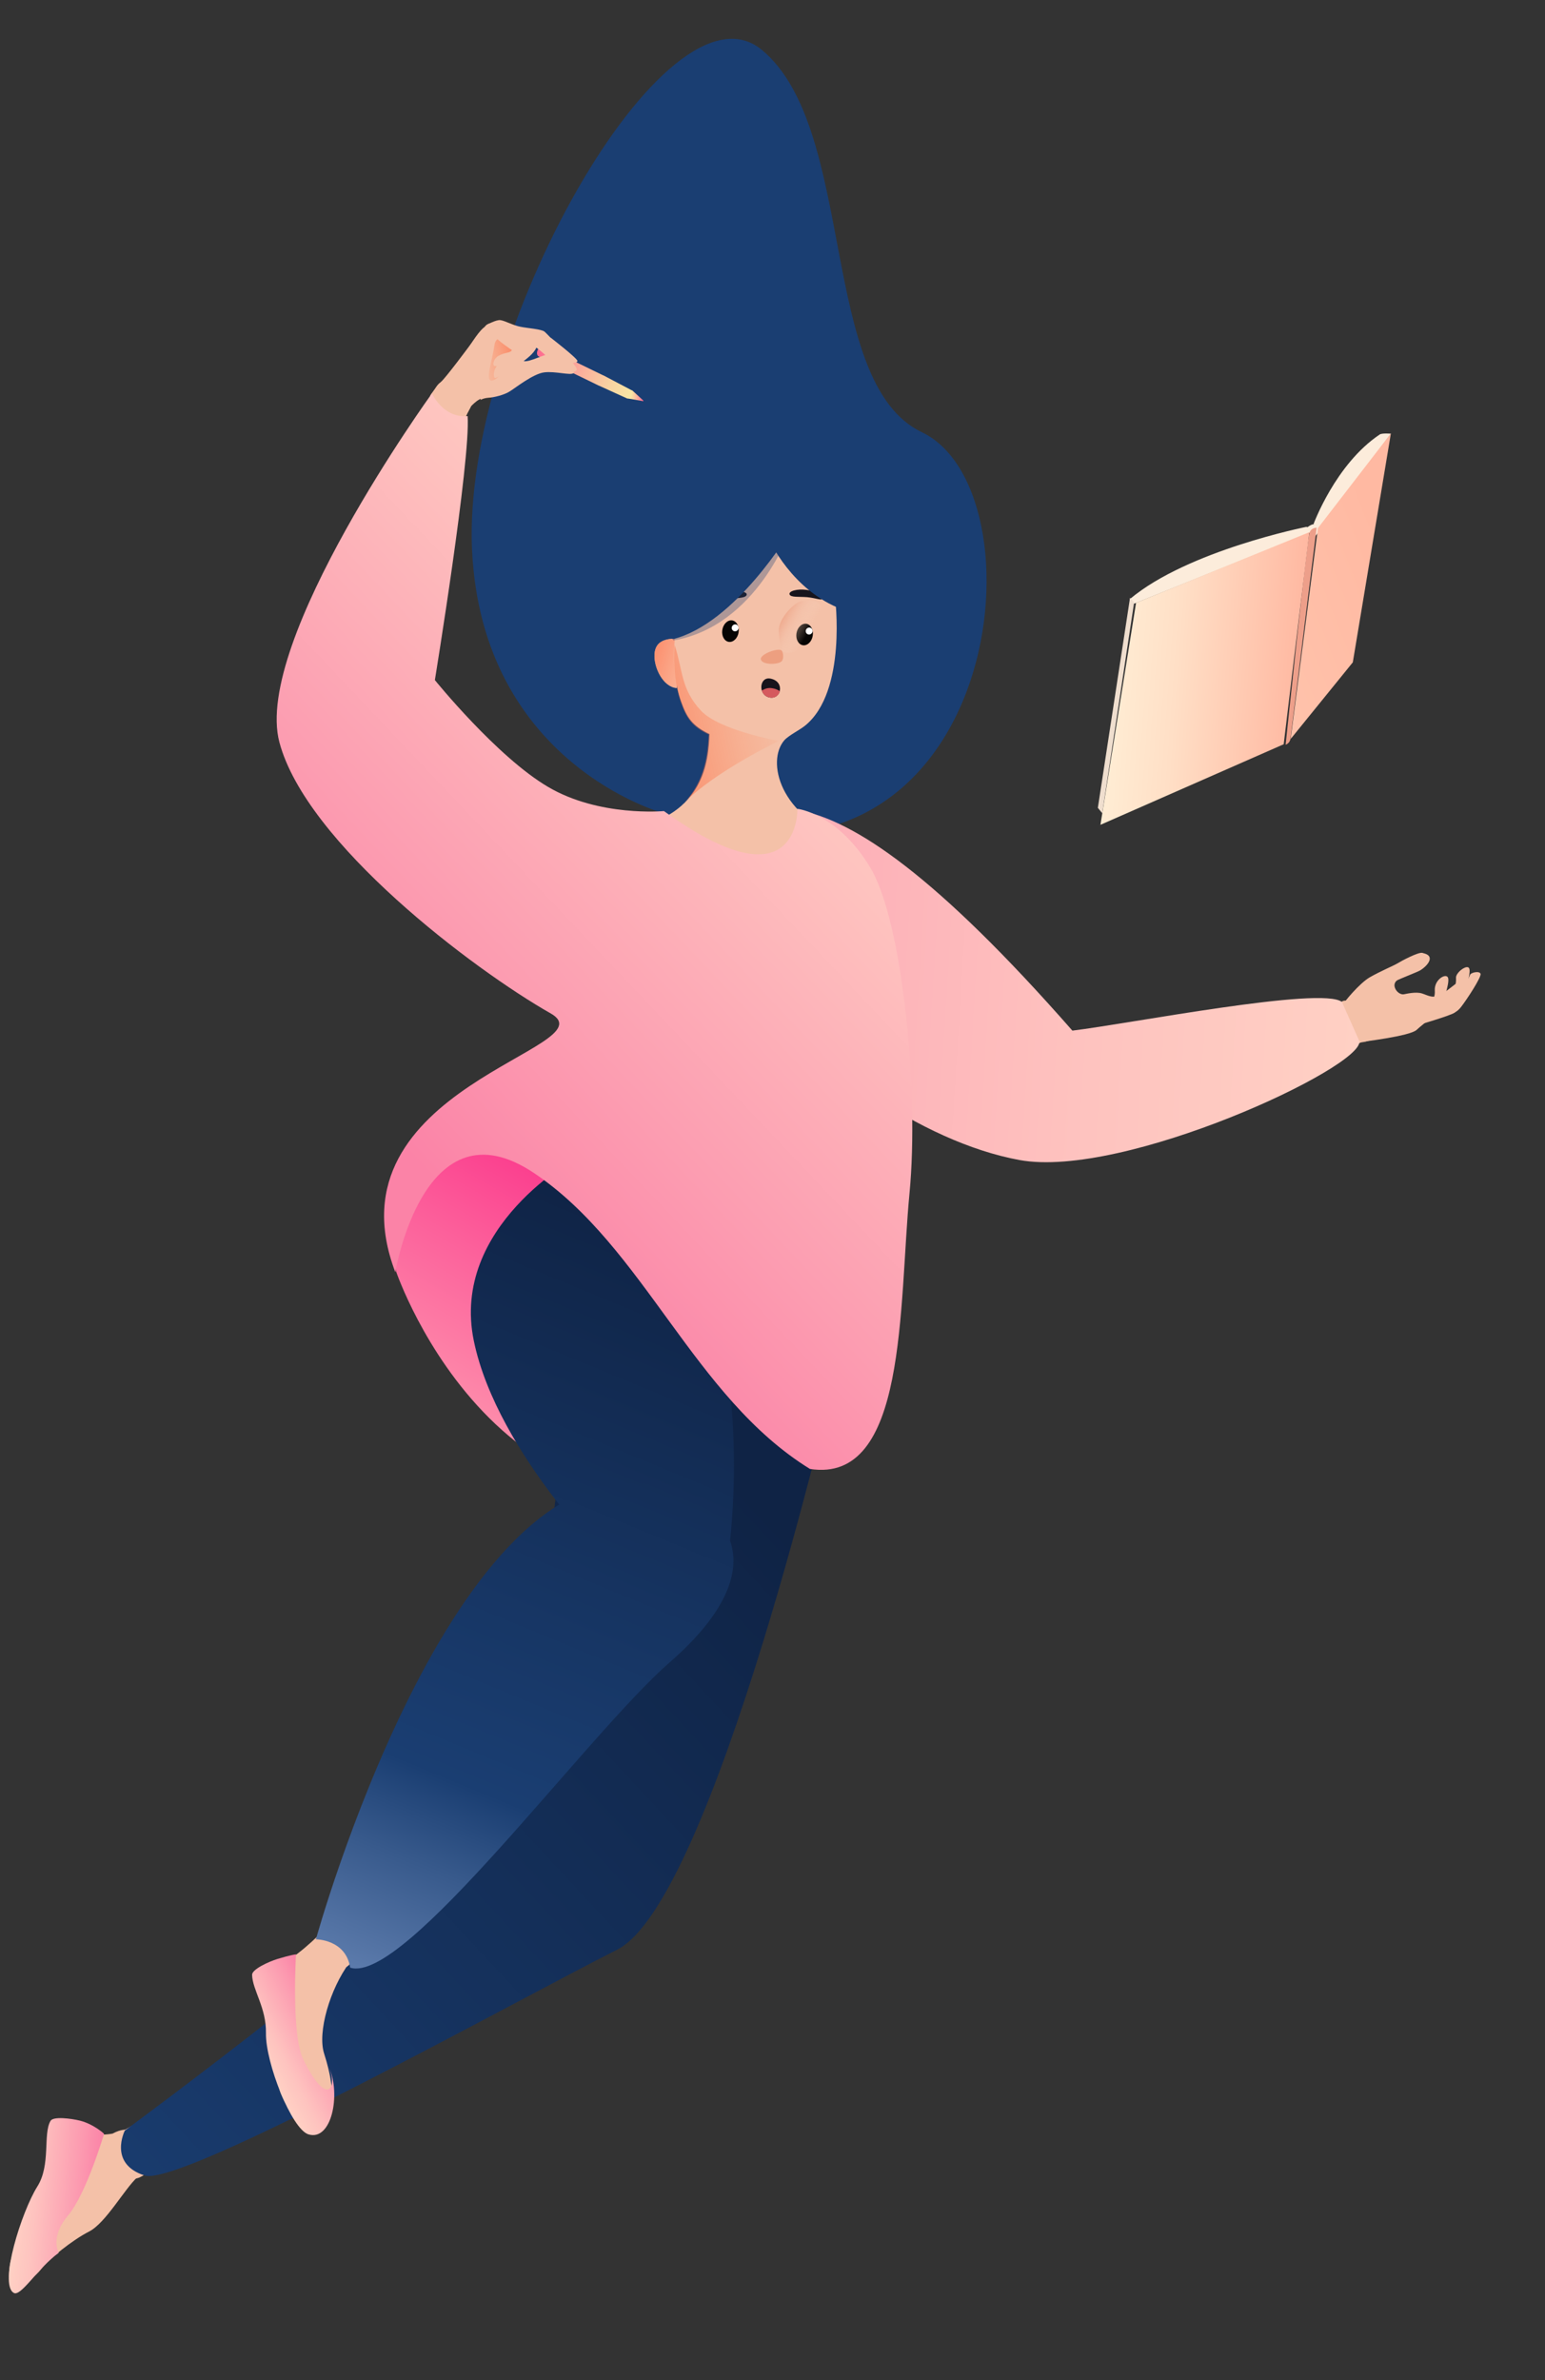 <svg width="202" height="311" viewBox="0 0 202 311" fill="none" xmlns="http://www.w3.org/2000/svg">
<rect x="0" y="0" width="202" height="311" fill="#333333" stroke="none"/>
<path d="M135.57 149.493C113.239 139.476 104.652 128.634 101.537 123.142C100.699 122.122 100.162 120.903 99.918 119.582C99.899 119.532 99.901 119.508 99.901 119.508C99.665 118.091 99.767 116.598 100.318 115.133C101.928 110.931 106.542 108.78 110.607 110.318C113.18 111.278 114.936 113.492 115.455 116.04L140.552 139.603C142.964 140.505 143.179 144.412 142.235 146.891C141.291 149.37 138.553 150.648 136.141 149.747C135.933 149.685 135.752 149.577 135.57 149.493Z" fill="#F4C1A8"/>
<path d="M139.456 151.018C139.456 151.018 135.019 149.561 134.323 147.007C133.603 144.452 137.97 140.101 137.97 140.101C150.516 135.501 167.448 135.014 175.523 130.833C176.944 130.088 179.428 134.698 178.267 136.044C167.924 141.408 139.456 151.018 139.456 151.018Z" fill="#F4C1A8"/>
<path d="M175.677 131.138C175.664 131.04 177.713 128.485 179.131 127.681C180.549 126.877 182.211 126.185 182.686 125.901C183.212 125.572 185.441 124.385 185.964 124.515C186.464 124.644 186.985 124.799 186.926 125.352C186.864 125.929 186.07 126.58 185.647 126.819C185.224 127.058 182.788 127.99 182.634 128.125C182.456 128.259 182.211 128.582 182.371 129.053C182.564 129.646 183.156 129.999 183.538 129.927C183.919 129.855 185.118 129.569 185.909 129.814C186.723 130.06 187.388 130.612 188.592 129.842C189.796 129.073 190.953 127.864 191.448 128.041C191.943 128.219 191.502 129.062 191.136 129.426C190.77 129.789 189.54 131.235 189.032 131.396C188.525 131.557 186.181 132.931 185.38 132.782C184.944 132.706 179.812 136.345 177.678 136.207C177.678 136.207 175.888 132.653 175.677 131.138Z" fill="#F4C1A8"/>
<path d="M189.503 132.522C189.503 132.522 190.283 132.529 191.016 131.593C191.75 130.658 193.716 127.666 193.573 127.247C193.43 126.827 192.234 127.079 192.177 127.436C192.096 127.792 189.503 132.522 189.503 132.522Z" fill="#F4C1A8"/>
<path d="M190.365 127.78C190.324 127.247 191.213 126.442 191.751 126.383C192.29 126.324 192.176 127.015 191.989 127.99C191.801 128.964 190.632 131.942 190.178 132.32C189.725 132.698 185.292 133.98 185.292 133.98L186.449 132.326C186.449 132.326 188.628 131.827 189.285 130.789C189.704 130.047 190.437 129.182 190.365 127.78Z" fill="#F4C1A8"/>
<path d="M177.762 136.187C177.93 136.15 184.34 135.41 185.219 134.574C186.098 133.737 188.231 132.307 188.569 131.242C188.906 130.177 189.653 128.028 189.245 127.639C188.836 127.25 187.51 128.105 187.592 129.439C187.687 130.894 186.64 131.526 185.945 131.916C185.049 132.437 177.762 136.187 177.762 136.187Z" fill="#F4C1A8"/>
<path d="M86.706 106.25C86.706 106.25 62.965 99.84 61.711 71.74C60.455 43.665 87.148 -3.835 99.617 6.527C112.085 16.889 106.982 50.014 120.526 56.478C137.343 64.503 130.593 122.234 86.706 106.25Z" fill="#1A3E72"/>
<path d="M84.116 52.395C84.114 52.42 84.09 52.418 84.09 52.418L82.154 52.082L82.619 50.971L84.119 52.347C84.117 52.371 84.117 52.371 84.116 52.395Z" fill="url(#paint0_linear)"/>
<path d="M70.21 46.205C70.185 45.886 70.384 45.46 70.661 45.281C70.787 45.191 70.908 45.174 71 45.228L78.545 48.894L78.776 49.005L78.822 49.032C78.822 49.032 78.822 49.032 78.846 49.033L78.916 49.062C78.94 49.063 78.962 49.089 78.962 49.089L82.516 50.957C82.586 50.986 82.65 51.087 82.664 51.234C82.692 51.503 82.522 51.859 82.295 52.016C82.194 52.083 82.073 52.1 82.003 52.071L78.361 50.417C78.338 50.416 78.316 50.39 78.292 50.389L78.222 50.36L77.944 50.222L70.399 46.557C70.285 46.477 70.223 46.351 70.21 46.205Z" fill="url(#paint1_linear)"/>
<path d="M88.916 83.472C87.151 83.365 85.692 83.687 85.573 85.464C85.453 87.242 86.719 89.803 88.485 89.91" fill="#F7D5C1"/>
<path d="M88.916 83.472C87.151 83.365 85.692 83.687 85.573 85.464C85.453 87.242 86.719 89.803 88.485 89.91" fill="url(#paint2_linear)"/>
<path d="M51.772 166.106C51.772 166.106 66.138 208.639 106.069 191.898C106.069 191.898 104.112 155.56 83.083 149.35C62.054 143.139 49.463 150.046 51.772 166.106Z" fill="url(#paint3_linear)"/>
<path d="M104.399 105.861C111.758 107.228 122.429 114.426 140.207 134.673C147.596 133.785 172.849 128.832 175.449 130.931L177.727 136.044C178.318 139.429 146.939 154.083 133.287 151.583C120.418 149.228 105.179 138.453 99.52 128.549C94.099 119.023 106.876 111.593 104.399 105.861Z" fill="url(#paint4_linear)"/>
<path d="M80.522 247.737C96.172 222.441 112.444 173.837 112.444 173.837C114.636 169.366 113.49 163.867 109.453 160.843C104.947 157.476 98.583 158.528 95.223 163.192C94.568 164.092 88.713 168.432 86.041 173.669C82.903 179.794 82.514 190.744 79.65 199.829C74.024 217.593 70.359 241.92 70.359 241.92L70.381 241.946C68.869 244.553 69.465 247.943 71.896 249.758C74.462 251.678 78.108 251.084 80.047 248.431C80.205 248.199 80.365 247.944 80.501 247.711L80.522 247.737Z" fill="#F4C1A8"/>
<path d="M19.055 284.068L77.968 250.556L77.948 250.507C80.535 249.139 81.817 246.044 80.857 243.224C79.8 240.108 76.456 238.499 73.364 239.594C73.168 239.655 72.994 239.741 72.821 239.828L72.799 239.802C56.374 244.42 43.714 261.328 39.567 264.393C34.965 267.794 16.409 278.239 16.207 278.373C14.65 279.392 13.556 280.924 14.143 282.655C14.729 284.41 16.488 285.171 18.207 284.55C18.554 284.377 18.653 284.335 19.055 284.068Z" fill="#F4C1A8"/>
<path d="M14.716 278.804C14.716 278.804 12.764 279.165 12.351 278.657C11.937 278.148 9.111 276.234 7.604 278.579C6.097 280.925 7.883 285.31 6.989 286.776C6.095 288.241 5.046 289.239 4.156 289.377C3.268 289.491 1.485 294.572 1.277 296.08C1.069 297.588 1.191 298.489 1.972 298.538C2.752 298.586 4.403 297.796 5.38 296.504C6.356 295.212 9.441 292.723 11.64 291.604C13.839 290.485 16.29 286.001 17.972 284.488C19.676 283 19.1 276.42 14.716 278.804Z" fill="#F4C1A8"/>
<path d="M116.747 142.827C116.501 135.047 115.193 128.12 114.797 124.383C114.21 118.85 110.841 109.797 110.794 109.794C101.81 106.648 100.209 99.438 102.546 96.733C103.115 96.093 104.575 95.385 105.285 94.801C110.756 90.333 109.206 78.086 109.147 77.89C106.198 67.946 95.572 70.005 91.619 74.685C87.644 79.34 87.466 87.359 89.067 91.7C89.793 93.721 90.486 94.824 92.758 95.925C92.614 99.509 92.086 106.326 82.544 108.281C82.182 108.332 67.221 108.272 69.892 112.364C73.017 117.182 83.16 132.697 81.956 145.307C81.269 152.355 69.204 164.816 68.76 171.445C68.76 171.445 78.099 174.299 92.394 188.955C108.529 176.137 112.383 174.006 112.383 174.006C115.599 167.111 116.987 150.678 116.747 142.827Z" fill="#F4C1A8"/>
<path d="M109.08 180.09C109.08 180.09 93.316 248.431 80.66 254.785C68.005 261.138 23.74 285.778 18.925 284.28C14.112 282.757 16.323 278.402 16.323 278.402C16.323 278.402 53.705 250.906 64.276 238.827C73.107 228.718 72.226 148.289 85.918 155.418C99.611 162.548 112.814 165.182 109.08 180.09Z" fill="url(#paint5_linear)"/>
<path d="M91.667 92.886C89.008 90.041 89.305 87.669 88.207 84.269C87.996 87.081 88.339 89.782 89.022 91.756C89.725 93.779 90.401 94.884 92.645 95.989C92.541 98.324 92.237 102.048 89.437 104.891C93.643 100.711 101.816 96.825 101.816 96.825C101.816 96.825 94.064 95.425 91.667 92.886Z" fill="url(#paint6_linear)"/>
<path d="M89.374 104.936C89.296 105.027 89.195 105.093 89.117 105.185C89.192 105.141 89.245 105.072 89.322 105.005C89.323 104.981 89.349 104.958 89.374 104.936Z" fill="url(#paint7_linear)"/>
<path d="M41.917 93.538C53.806 115.156 65.227 122.826 70.898 125.464C71.971 126.21 73.235 126.655 74.528 126.763C74.575 126.766 74.598 126.768 74.598 126.768C76.009 126.884 77.45 126.641 78.837 125.935C82.796 123.927 84.465 119.067 82.577 115.108C81.395 112.595 79.065 111.043 76.51 110.731L79.201 109.171C62.02 107.13 51.113 87.602 51.113 87.602C49.988 85.237 46.163 85.397 43.813 86.57C41.462 87.767 40.483 90.646 41.585 92.985C41.71 93.186 41.814 93.362 41.917 93.538Z" fill="#F4C1A8"/>
<path d="M41.121 88.301C41.121 88.301 42.211 92.858 44.55 93.766C46.913 94.652 51.258 90.567 51.258 90.567C56.363 78.244 57.088 61.089 61.518 53.249C62.301 51.858 58.962 49.169 57.606 50.257C51.958 60.277 41.121 88.301 41.121 88.301Z" fill="#F4C1A8"/>
<path d="M61.3 45.3C61.3 45.3 58.224 49.443 57.645 49.908C57.066 50.373 57.151 50.451 56.349 51.527C55.547 52.602 58.428 55.646 60.953 53.8C60.953 53.8 62.122 52.293 63.029 52.043C63.935 51.794 67.573 46.654 66.897 45.499C66.221 44.344 64.54 42.324 63.899 42.471C62.979 42.624 62.021 44.339 61.3 45.3Z" fill="#F4C1A8"/>
<path d="M62.843 52.257C62.843 52.257 63.172 52.032 63.864 51.975C64.555 51.942 65.961 51.609 66.695 51.114C67.45 50.645 69.704 48.846 71.144 48.661C72.583 48.477 74.564 49.081 74.973 48.763C75.382 48.445 73.832 46.033 72.472 46.125C71.113 46.216 69.273 47.38 68.439 47.184C67.604 46.989 62.481 49.548 62.843 52.257Z" fill="#F4C1A8"/>
<path d="M66.473 44.368C66.473 44.368 68.018 44.962 67.616 45.559C67.214 46.156 65.591 49.408 64.44 49.709C63.286 50.034 64.332 47.294 64.634 45.149C64.836 43.551 66.473 44.368 66.473 44.368Z" fill="url(#paint8_linear)"/>
<path d="M72.045 44.159C72.045 44.159 75.463 46.799 75.499 47.167C75.535 47.534 73.853 47.555 73.412 47.212C72.971 46.869 70.409 43.939 70.409 43.939L72.045 44.159Z" fill="#F4C1A8"/>
<path d="M63.56 42.493C63.56 42.493 64.889 41.732 65.449 41.837C66.035 41.919 67.095 42.52 68.029 42.695C68.96 42.894 70.779 42.996 71.198 43.339C71.617 43.682 75.397 47.728 75.42 48.245C75.444 48.762 73.809 48.72 73.193 48.194C72.601 47.669 70.46 45.411 69.583 45.141C68.706 44.871 64.522 43.383 63.56 42.493Z" fill="#F4C1A8"/>
<path d="M63.754 42.391C63.754 42.391 65.007 41.731 66.647 42.591C68.287 43.45 70.379 44.221 70.222 45.102C70.066 45.982 69.012 46.753 68.481 47.174C67.897 47.664 65.048 49.395 64.745 49.398C64.442 49.402 64.423 47.931 65.451 47.423C66.137 47.085 68.171 45.828 68.056 45.097C67.964 44.368 63.754 42.391 63.754 42.391Z" fill="#F4C1A8"/>
<path d="M63.384 42.684C63.384 42.684 63.708 42.248 64.296 42.215C64.883 42.183 69.013 43.956 69.01 44.463C69.031 44.97 67.904 47.402 67.49 47.567C67.077 47.732 65.174 47.821 64.751 47.84C64.326 47.884 64.445 46.904 65.212 46.473C65.979 46.042 66.764 46.144 66.92 45.744C66.92 45.744 65.032 44.483 64.775 44.008" fill="#F4C1A8"/>
<path d="M103.234 77.68C103.397 78.088 104.464 77.948 105.538 78.033C106.803 78.154 107.542 78.569 107.524 78.145C107.5 77.795 106.652 77.224 105.437 77.081C104.224 76.913 103.072 77.248 103.234 77.68Z" fill="#17141C"/>
<path d="M102.19 86.42C102.471 86.17 102.437 85.343 102.221 85.039C101.898 84.558 99.295 85.469 99.481 86.183C99.667 86.898 101.701 86.876 102.19 86.42Z" fill="#ED9F80"/>
<path d="M95.297 83.877C94.708 83.8 94.323 83.109 94.436 82.333C94.55 81.558 95.12 80.992 95.709 81.069C96.299 81.146 96.684 81.837 96.571 82.612C96.457 83.388 95.887 83.954 95.297 83.877Z" fill="#060504"/>
<path d="M95.667 82.032C95.679 81.781 95.888 81.582 96.134 81.588C96.38 81.594 96.57 81.803 96.559 82.054C96.547 82.306 96.338 82.505 96.092 82.499C95.846 82.493 95.656 82.284 95.667 82.032Z" fill="white"/>
<path d="M104.992 84.317C104.402 84.24 104.017 83.548 104.13 82.773C104.244 81.997 104.814 81.431 105.404 81.508C105.993 81.585 106.379 82.276 106.265 83.052C106.151 83.827 105.581 84.394 104.992 84.317Z" fill="#060504"/>
<path d="M105.344 82.449C105.356 82.198 105.565 81.999 105.811 82.005C106.057 82.011 106.247 82.22 106.236 82.471C106.224 82.723 106.015 82.922 105.769 82.916C105.523 82.91 105.333 82.701 105.344 82.449Z" fill="white"/>
<path d="M104.748 78.56C103.856 78.722 101.748 80.838 101.816 82.46C101.886 84.059 102.238 85.071 102.238 85.071C105.168 86.894 111.107 77.456 104.748 78.56Z" fill="url(#paint9_linear)"/>
<path d="M97.61 77.766C97.41 78.223 96.097 78.123 94.739 78.316C93.165 78.522 92.24 79.035 92.273 78.569C92.3 78.201 93.38 77.524 94.885 77.29C96.389 77.055 97.835 77.311 97.61 77.766Z" fill="#17141C"/>
<path opacity="0.32" d="M94.549 72.796C99.708 67.823 103.315 69.254 103.315 69.254C103.315 69.254 99.012 81.844 87.991 83.699C87.991 83.699 89.389 77.769 94.549 72.796Z" fill="#1A3E72"/>
<path d="M92.72 71.378C97.969 66.506 103.323 69.423 103.323 69.423C103.323 69.423 96.176 81.5 87.949 83.529C87.949 83.529 85.859 77.745 92.72 71.378Z" fill="#1A3E72"/>
<path d="M100.58 70.527C100.58 70.527 103.493 77.163 110.151 79.652C108.642 74.336 104.548 69.779 104.549 69.755C103.353 69.488 102.028 69.673 100.58 70.527Z" fill="#1A3E72"/>
<path d="M171.696 68.507C171.696 68.507 171.359 68.535 170.799 69.01C170.238 69.484 171.749 69.383 171.749 69.383L171.696 68.507Z" fill="#FCECDB"/>
<path d="M171.715 68.541C171.715 68.541 174.581 60.658 180.395 56.772C180.694 56.574 181.849 56.67 181.849 56.67L171.506 70.701L171.715 68.541Z" fill="#FCECDB"/>
<path d="M147.728 78.28C155.288 71.926 170.803 68.846 170.803 68.846L172.091 69.264L148.307 78.875C148.282 78.898 147.55 78.416 147.728 78.28Z" fill="#FCECDB"/>
<path d="M172.144 68.962C172.144 68.962 171.451 68.927 171.221 69.59C170.876 70.583 168.09 97.314 168.09 97.314C168.09 97.314 168.635 97.149 168.723 96.527C168.788 95.904 172.144 68.962 172.144 68.962Z" fill="#ED9F8A"/>
<path d="M148.535 78.773L143.876 107.781L167.834 97.254L171.188 69.54L148.535 78.773Z" fill="url(#paint10_linear)"/>
<path d="M144.113 106.267L143.538 105.561L147.746 78.112L148.282 78.719L144.113 106.267Z" fill="#EFDECE"/>
<path d="M172.311 69.009L181.849 56.643L176.872 86.549L168.743 96.567L172.311 69.009Z" fill="url(#paint11_linear)"/>
<path d="M78.612 201.8C75.352 193.828 73.77 196.335 69.358 175.89L69.381 175.891C69.345 175.744 69.285 175.596 69.249 175.448C67.986 169.869 71.434 164.221 76.928 162.85C82.422 161.48 87.913 164.91 89.177 170.49C89.177 170.49 88.827 162.168 93.08 206.007C93.811 209.213 91.845 212.42 88.688 213.213C85.531 214.005 82.413 212.05 81.682 208.843C81.559 208.281 81.507 207.698 81.549 207.146C81.355 205.3 80.013 205.217 78.612 201.8Z" fill="#F4C1A8"/>
<path d="M84.257 202.071C84.388 201.91 84.517 201.773 84.67 201.637C87.052 199.37 90.759 199.431 92.983 201.815C95.183 204.198 95.068 207.959 92.684 210.25C92.453 210.477 92.201 210.655 91.95 210.833C91.95 210.833 91.95 210.833 76.189 222.776C62.596 233.066 49.014 251.787 45.697 256.701C45.206 257.226 44.959 257.018 44.601 257.358C43.269 258.628 42.154 258.897 40.922 257.564C39.69 256.232 39.998 254.657 41.33 253.387C48.403 243.754 69.523 212.677 73.265 209.093C76.981 205.532 84.257 202.071 84.257 202.071Z" fill="#F4C1A8"/>
<path d="M36.158 256.843C36.158 256.843 34.813 257.169 34.179 258.722C33.543 260.298 35.053 262.828 35.781 264.466C36.51 266.079 35.775 271.219 36.71 273.545C37.646 275.87 39.855 278.83 40.891 278.219C41.927 277.608 42.843 277.014 43.35 272.728C43.35 272.728 43.278 271.155 42.378 268.349C41.478 265.544 43.148 259.883 45.689 256.471L42.021 252.504C42.045 252.505 38.345 256.279 36.158 256.843Z" fill="#F4C1A8"/>
<path d="M75.397 151.255C75.397 151.255 58.853 160.22 61.947 175.2C65.04 190.181 80.918 205.43 80.918 205.43C80.918 205.43 91.441 215.817 94.114 208.497C96.809 201.204 100.129 154.612 75.397 151.255Z" fill="url(#paint12_linear)"/>
<path d="M87.566 217.216C76.659 226.722 52.896 259.406 45.78 257.115C45.214 253.41 41.303 253.414 41.303 253.414C41.303 253.414 59.149 188.807 85.424 194.096C93.781 195.761 103.008 203.759 87.566 217.216Z" fill="url(#paint13_linear)"/>
<path d="M86.805 105.984C86.805 105.984 78.337 106.774 71.649 102.821C64.96 98.892 56.857 88.868 56.857 88.868C56.857 88.868 61.542 60.166 61.139 54.373C57.931 54.661 56.471 51.411 56.471 51.411C56.471 51.411 33.027 83.828 36.531 97C40.034 110.173 61.871 126.677 72.01 132.432C79.909 136.917 42.472 142.058 51.686 166.244C51.686 166.244 55.435 143.616 69.842 153.298C84.249 162.98 90.633 182.53 105.897 191.95C118.639 193.929 117.495 170.618 118.916 155.885C120.189 142.64 118.011 120.449 113.808 113.412C109.517 106.25 104.256 105.69 104.256 105.69C104.256 105.69 104.642 118.866 86.805 105.984Z" fill="url(#paint14_linear)"/>
<path d="M100.77 88.682C99.27 88.347 99.062 90.8 100.586 91.136C102.109 91.472 102.693 89.091 100.77 88.682Z" fill="#17141C"/>
<path d="M99.604 90.251C99.882 90.049 100.252 89.901 100.683 89.902C101.28 89.938 101.696 90.133 101.97 90.32C101.833 90.871 101.322 91.303 100.592 91.138C100.073 91.034 99.74 90.673 99.604 90.251Z" fill="#D55A5E"/>
<path d="M7.673 294.384C7.673 294.384 6.493 292.335 8.886 289.513C11.278 286.715 13.604 278.824 13.604 278.824C13.604 278.824 12.297 277.587 10.484 277.116C9.33 276.829 6.955 276.516 6.601 277.146C5.599 278.87 6.671 282.891 4.876 285.725C2.81 289.025 -0.142 298.398 1.766 299.598C2.705 300.234 4.878 296.41 7.673 294.384Z" fill="url(#paint15_linear)"/>
<path d="M43.026 270.159C44.138 272.879 42.745 275.424 39.646 269.11C38.066 265.879 38.699 255.376 38.699 255.376C38.699 255.376 38.072 255.434 36.286 255.978C35.161 256.32 32.962 257.32 32.961 258.044C32.996 260.024 34.83 262.33 34.773 265.679C34.705 269.559 38.127 278.184 40.308 278.895C43.358 279.852 44.586 273.703 43.026 270.159Z" fill="url(#paint16_linear)"/>
<defs>
<linearGradient id="paint0_linear" x1="84.164" y1="51.743" x2="82.165" y2="51.595" gradientUnits="userSpaceOnUse">
<stop stop-color="#FE638F"/>
<stop offset="0.196" stop-color="#FC8A95"/>
<stop offset="0.449" stop-color="#FAB59D"/>
<stop offset="0.676" stop-color="#F8D5A2"/>
<stop offset="0.868" stop-color="#F7E8A5"/>
<stop offset="1" stop-color="#F7EFA6"/>
</linearGradient>
<linearGradient id="paint1_linear" x1="69.925" y1="45.527" x2="84.835" y2="52.637" gradientUnits="userSpaceOnUse">
<stop stop-color="#FE638F"/>
<stop offset="0.196" stop-color="#FC8A95"/>
<stop offset="0.449" stop-color="#FAB59D"/>
<stop offset="0.676" stop-color="#F8D5A2"/>
<stop offset="0.868" stop-color="#F7E8A5"/>
<stop offset="1" stop-color="#F7EFA6"/>
</linearGradient>
<linearGradient id="paint2_linear" x1="79.948" y1="84.093" x2="95.639" y2="88.841" gradientUnits="userSpaceOnUse">
<stop stop-color="#FF512E"/>
<stop offset="0.379" stop-color="#FF6C44" stop-opacity="0.621"/>
<stop offset="0.746" stop-color="#FF7F53" stop-opacity="0.254"/>
<stop offset="1" stop-color="#FF8659" stop-opacity="0"/>
</linearGradient>
<linearGradient id="paint3_linear" x1="87.924" y1="158.842" x2="51.872" y2="221.542" gradientUnits="userSpaceOnUse">
<stop stop-color="#FB368B"/>
<stop offset="0.235" stop-color="#FC619B"/>
<stop offset="0.595" stop-color="#FE9DB1"/>
<stop offset="0.86" stop-color="#FFC3BF"/>
<stop offset="1" stop-color="#FFD1C4"/>
</linearGradient>
<linearGradient id="paint4_linear" x1="29.693" y1="123.822" x2="180.113" y2="133.148" gradientUnits="userSpaceOnUse">
<stop stop-color="#FB83A7"/>
<stop offset="0.289" stop-color="#FC9DB1"/>
<stop offset="0.754" stop-color="#FEC3BF"/>
<stop offset="1" stop-color="#FFD1C4"/>
</linearGradient>
<linearGradient id="paint5_linear" x1="99.025" y1="188.837" x2="-86.453" y2="361.82" gradientUnits="userSpaceOnUse">
<stop offset="0.019" stop-color="#0F2345"/>
<stop offset="0.546" stop-color="#1A3E72"/>
<stop offset="0.626" stop-color="#385A8C"/>
<stop offset="0.802" stop-color="#7491C1"/>
<stop offset="0.932" stop-color="#9AB4E2"/>
<stop offset="1" stop-color="#A8C1EF"/>
</linearGradient>
<linearGradient id="paint6_linear" x1="75.433" y1="97.774" x2="103.071" y2="91.763" gradientUnits="userSpaceOnUse">
<stop stop-color="#FF512E"/>
<stop offset="0.379" stop-color="#FF6C44" stop-opacity="0.621"/>
<stop offset="0.746" stop-color="#FF7F53" stop-opacity="0.254"/>
<stop offset="1" stop-color="#FF8659" stop-opacity="0"/>
</linearGradient>
<linearGradient id="paint7_linear" x1="77.606" y1="107.818" x2="105.372" y2="101.732" gradientUnits="userSpaceOnUse">
<stop stop-color="#FF512E"/>
<stop offset="0.379" stop-color="#FF6C44" stop-opacity="0.621"/>
<stop offset="0.746" stop-color="#FF7F53" stop-opacity="0.254"/>
<stop offset="1" stop-color="#FF8659" stop-opacity="0"/>
</linearGradient>
<linearGradient id="paint8_linear" x1="70.115" y1="45.269" x2="61.938" y2="47.306" gradientUnits="userSpaceOnUse">
<stop stop-color="#FF512E"/>
<stop offset="0.379" stop-color="#FF6C44" stop-opacity="0.621"/>
<stop offset="0.746" stop-color="#FF7F53" stop-opacity="0.254"/>
<stop offset="1" stop-color="#FF8659" stop-opacity="0"/>
</linearGradient>
<linearGradient id="paint9_linear" x1="101.986" y1="80.308" x2="105.766" y2="82.472" gradientUnits="userSpaceOnUse">
<stop stop-color="#ED9F80"/>
<stop offset="0.079" stop-color="#EEA588" stop-opacity="0.92"/>
<stop offset="0.458" stop-color="#F3BFA7" stop-opacity="0.542"/>
<stop offset="0.779" stop-color="#F6CFBA" stop-opacity="0.221"/>
<stop offset="1" stop-color="#F7D5C1" stop-opacity="0"/>
</linearGradient>
<linearGradient id="paint10_linear" x1="169.691" y1="89.414" x2="145.394" y2="87.595" gradientUnits="userSpaceOnUse">
<stop stop-color="#FFB9A2"/>
<stop offset="0.006" stop-color="#FFB9A2"/>
<stop offset="0.656" stop-color="#FFDFC6"/>
<stop offset="1" stop-color="#FFEDD4"/>
</linearGradient>
<linearGradient id="paint11_linear" x1="182.777" y1="73.352" x2="66.593" y2="119.397" gradientUnits="userSpaceOnUse">
<stop stop-color="#FFB9A2"/>
<stop offset="0.006" stop-color="#FFB9A2"/>
<stop offset="0.656" stop-color="#FFDFC6"/>
<stop offset="1" stop-color="#FFEDD4"/>
</linearGradient>
<linearGradient id="paint12_linear" x1="90.67" y1="157.228" x2="33.553" y2="295.712" gradientUnits="userSpaceOnUse">
<stop offset="0.019" stop-color="#0F2345"/>
<stop offset="0.546" stop-color="#1A3E72"/>
<stop offset="0.626" stop-color="#385A8C"/>
<stop offset="0.802" stop-color="#7491C1"/>
<stop offset="0.932" stop-color="#9AB4E2"/>
<stop offset="1" stop-color="#A8C1EF"/>
</linearGradient>
<linearGradient id="paint13_linear" x1="96.909" y1="159.55" x2="39.743" y2="298.13" gradientUnits="userSpaceOnUse">
<stop offset="0.019" stop-color="#0F2345"/>
<stop offset="0.546" stop-color="#1A3E72"/>
<stop offset="0.626" stop-color="#385A8C"/>
<stop offset="0.802" stop-color="#7491C1"/>
<stop offset="0.932" stop-color="#9AB4E2"/>
<stop offset="1" stop-color="#A8C1EF"/>
</linearGradient>
<linearGradient id="paint14_linear" x1="53.264" y1="150.647" x2="118.24" y2="89.095" gradientUnits="userSpaceOnUse">
<stop stop-color="#FB83A7"/>
<stop offset="0.289" stop-color="#FC9DB1"/>
<stop offset="0.754" stop-color="#FEC3BF"/>
<stop offset="1" stop-color="#FFD1C4"/>
</linearGradient>
<linearGradient id="paint15_linear" x1="12.924" y1="288.731" x2="1.769" y2="287.983" gradientUnits="userSpaceOnUse">
<stop stop-color="#FB83A7"/>
<stop offset="0.289" stop-color="#FC9DB1"/>
<stop offset="0.754" stop-color="#FEC3BF"/>
<stop offset="1" stop-color="#FFD1C4"/>
</linearGradient>
<linearGradient id="paint16_linear" x1="43.613" y1="264.817" x2="34.537" y2="269.537" gradientUnits="userSpaceOnUse">
<stop stop-color="#FB83A7"/>
<stop offset="0.289" stop-color="#FC9DB1"/>
<stop offset="0.754" stop-color="#FEC3BF"/>
<stop offset="1" stop-color="#FFD1C4"/>
</linearGradient>
</defs>
</svg>
